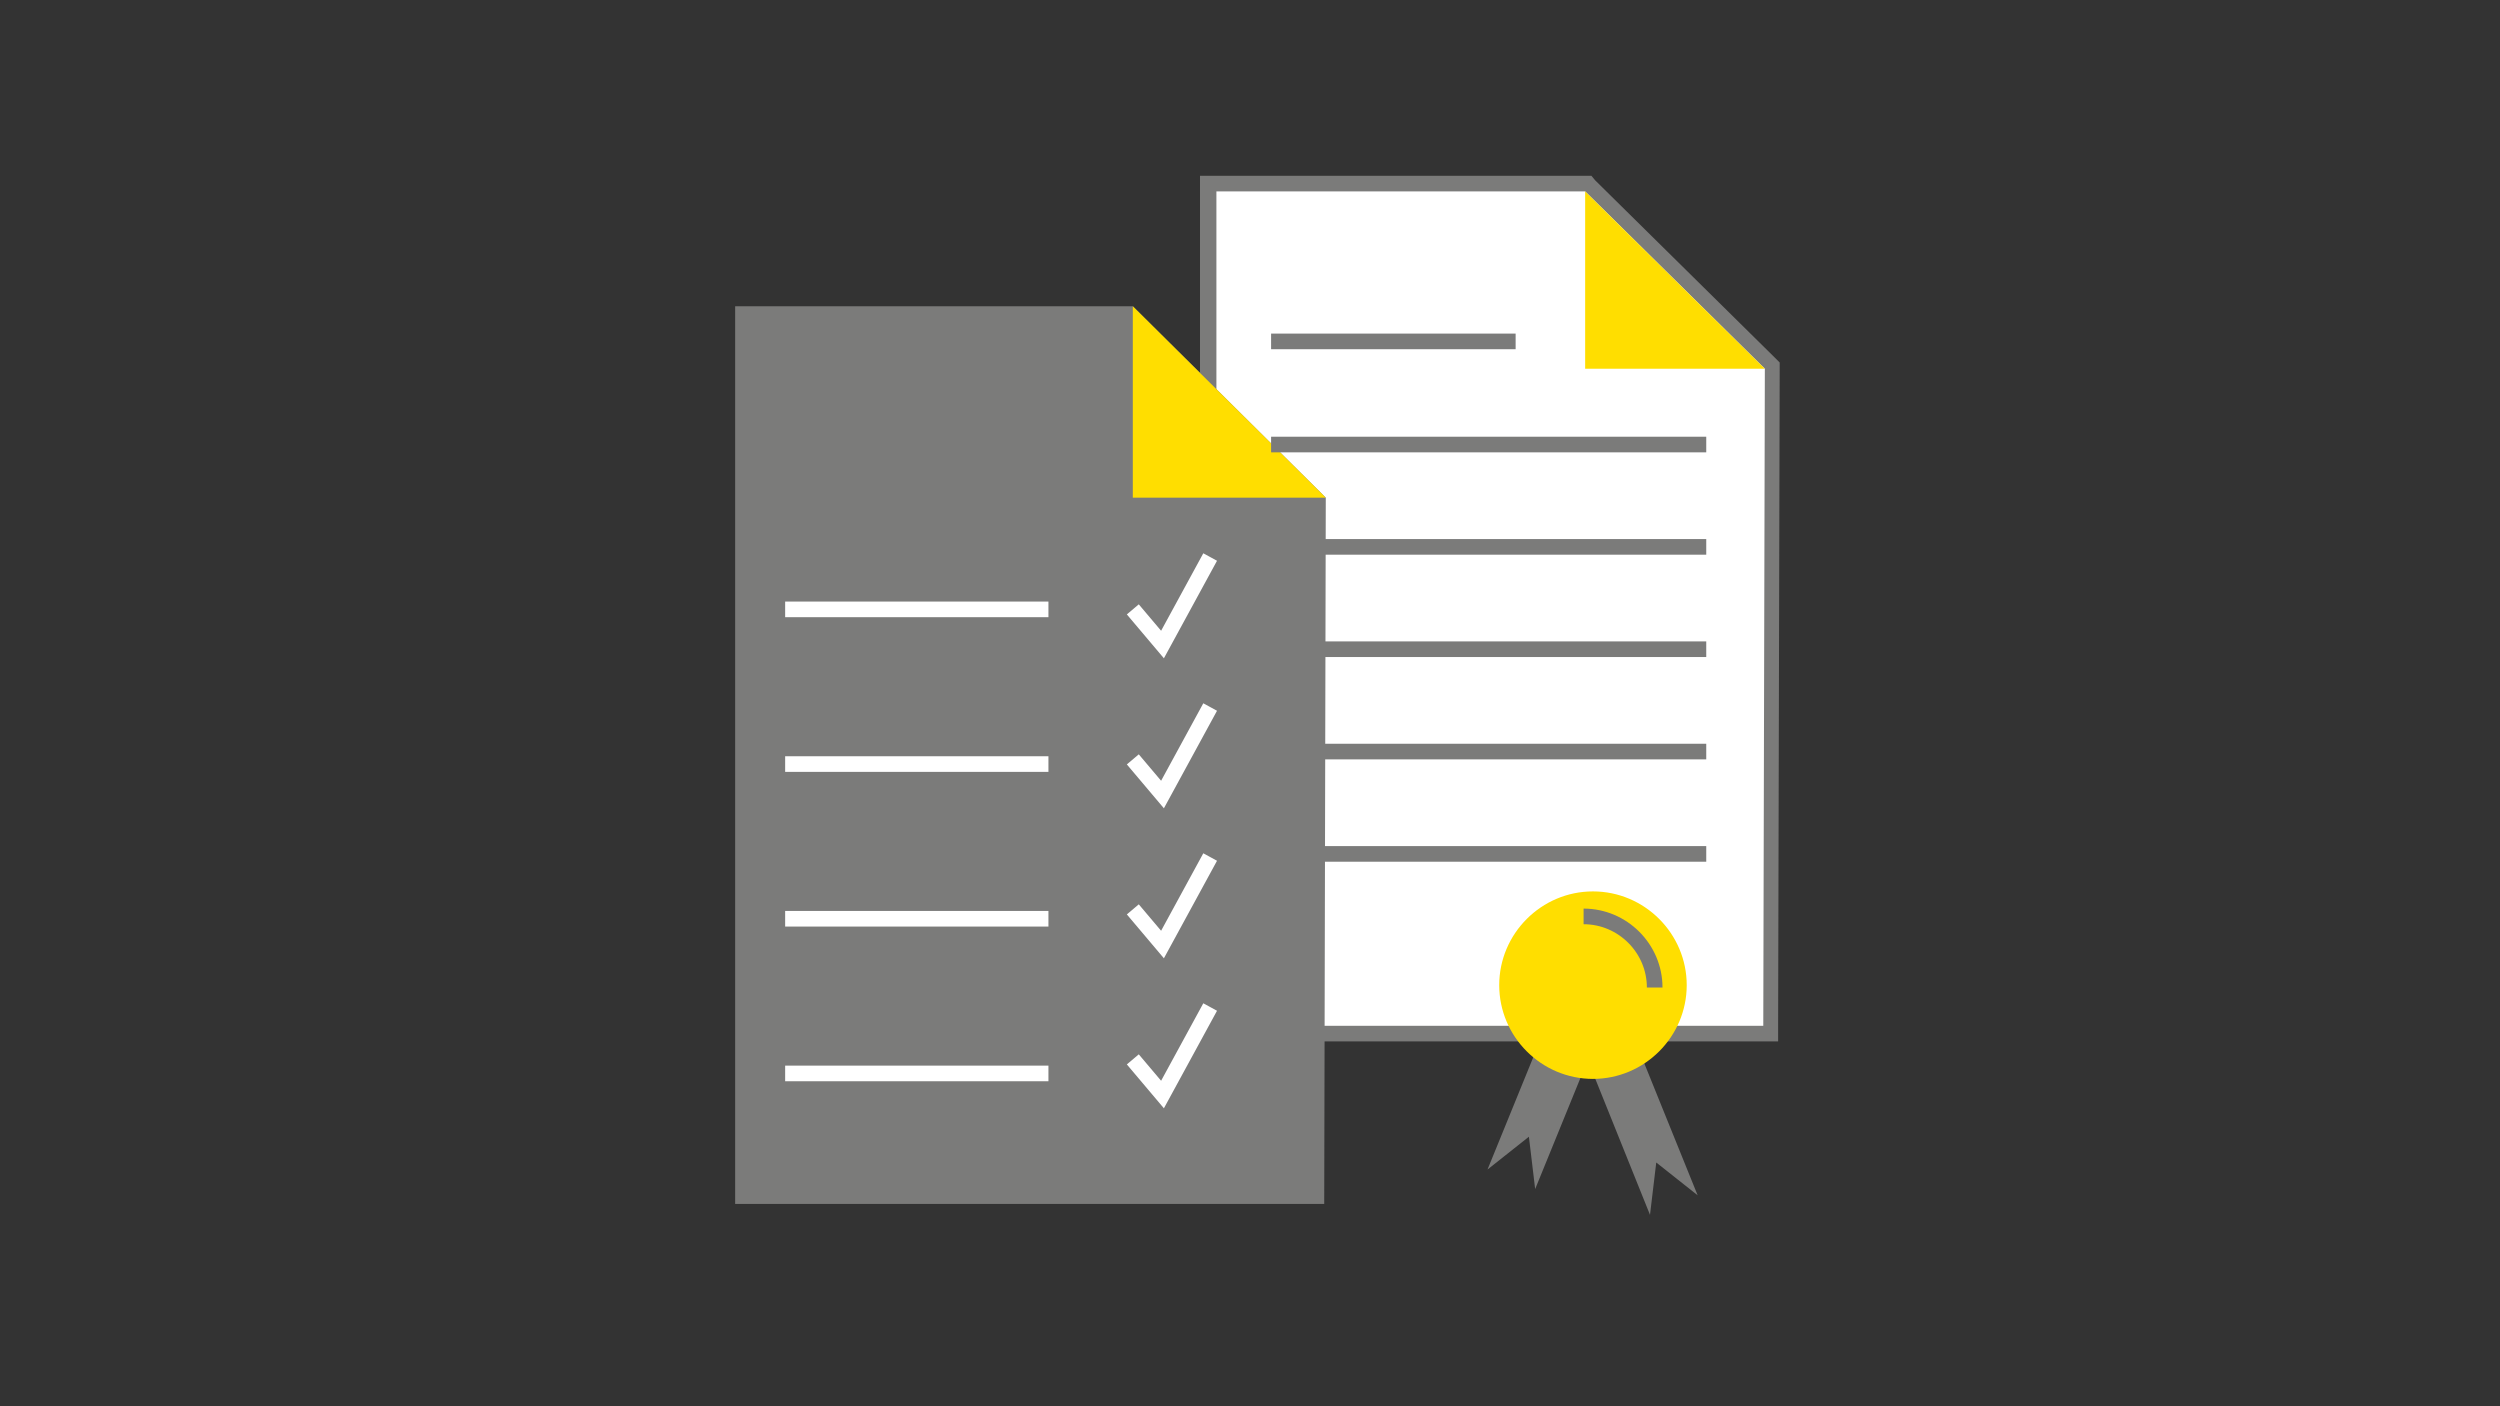 <?xml version="1.0" encoding="utf-8"?>
<!-- Generator: Adobe Illustrator 28.5.0, SVG Export Plug-In . SVG Version: 9.03 Build 54727)  -->
<svg version="1.1" id="Ebene_2_00000116217583194190527040000001908713019862620302_"
	 xmlns="http://www.w3.org/2000/svg" xmlns:xlink="http://www.w3.org/1999/xlink" x="0px" y="0px" width="320px" height="180px"
	 viewBox="0 0 320 180" style="enable-background:new 0 0 320 180;" xml:space="preserve">
<rect x="0" y="0" width="320" height="180" fill="#333333" stroke="none"/>
<style type="text/css">
	.st0{fill:#FFFFFF;}
	.st1{fill:#7B7B7A;}
	.st2{fill:#FFDE00;}
	.st3{fill:none;stroke:#7B7B7A;stroke-width:2;stroke-miterlimit:10;}
	.st4{fill:none;stroke:#FFFFFF;stroke-width:2;stroke-miterlimit:10;}
	.st5{fill:none;}
</style>
<g>
	<g>
		<polygon class="st0" points="154.6,132.3 154.6,23.5 203.3,23.5 226.9,46.8 226.6,132.3 		"/>
		<path class="st1" d="M202.9,24.5l23,22.7l-0.2,84.1h-70V24.5H202.9 M203.7,22.5h-0.8h-47.3h-2v2v106.8v2h2h70h2v-2l0.2-84.1v-0.8
			l-0.6-0.6l-23-22.7L203.7,22.5L203.7,22.5z"/>
	</g>
	<polygon class="st2" points="202.9,24.5 202.9,47.2 225.9,47.2 	"/>
	<polygon class="st1" points="190.4,149.7 195.7,145.5 196.5,152.2 204,133.8 197.9,131.3 	"/>
	<polygon class="st1" points="217.3,153 212,148.8 211.2,155.5 203.8,137.1 209.9,134.7 	"/>
	<path class="st2" d="M203.9,114.1c-6.6,0-12,5.4-12,12s5.4,12,12,12s12-5.4,12-12S210.5,114.1,203.9,114.1"/>
	<polygon class="st1" points="145,39.2 94.1,39.2 94.1,154.1 169.5,154.1 169.7,63.7 	"/>
	<polygon class="st2" points="145,39.2 145,63.7 169.7,63.7 	"/>
	<path class="st3" d="M202.7,117.3c5,0,9.1,4.1,9.1,9.1"/>
	<line class="st3" x1="162.7" y1="43.7" x2="194" y2="43.7"/>
	<line class="st3" x1="162.7" y1="56.9" x2="218.4" y2="56.9"/>
	<line class="st3" x1="162.7" y1="70" x2="218.4" y2="70"/>
	<line class="st3" x1="162.7" y1="83.1" x2="218.4" y2="83.1"/>
	<line class="st3" x1="162.7" y1="96.2" x2="218.4" y2="96.2"/>
	<line class="st3" x1="162.7" y1="109.3" x2="218.4" y2="109.3"/>
	<line class="st4" x1="100.5" y1="78" x2="134.2" y2="78"/>
	<line class="st4" x1="100.5" y1="97.8" x2="134.2" y2="97.8"/>
	<line class="st4" x1="100.5" y1="117.6" x2="134.2" y2="117.6"/>
	<line class="st4" x1="100.5" y1="137.4" x2="134.2" y2="137.4"/>
	<polyline class="st4" points="145,78 148.8,82.5 154.9,71.3 	"/>
	<polyline class="st4" points="145,97.2 148.8,101.7 154.9,90.5 	"/>
	<polyline class="st4" points="145,116.4 148.8,120.9 154.9,109.7 	"/>
	<polyline class="st4" points="145,135.6 148.8,140.1 154.9,128.9 	"/>
</g>
<rect x="70" y="0" class="st5" width="180" height="180"/>
</svg>
